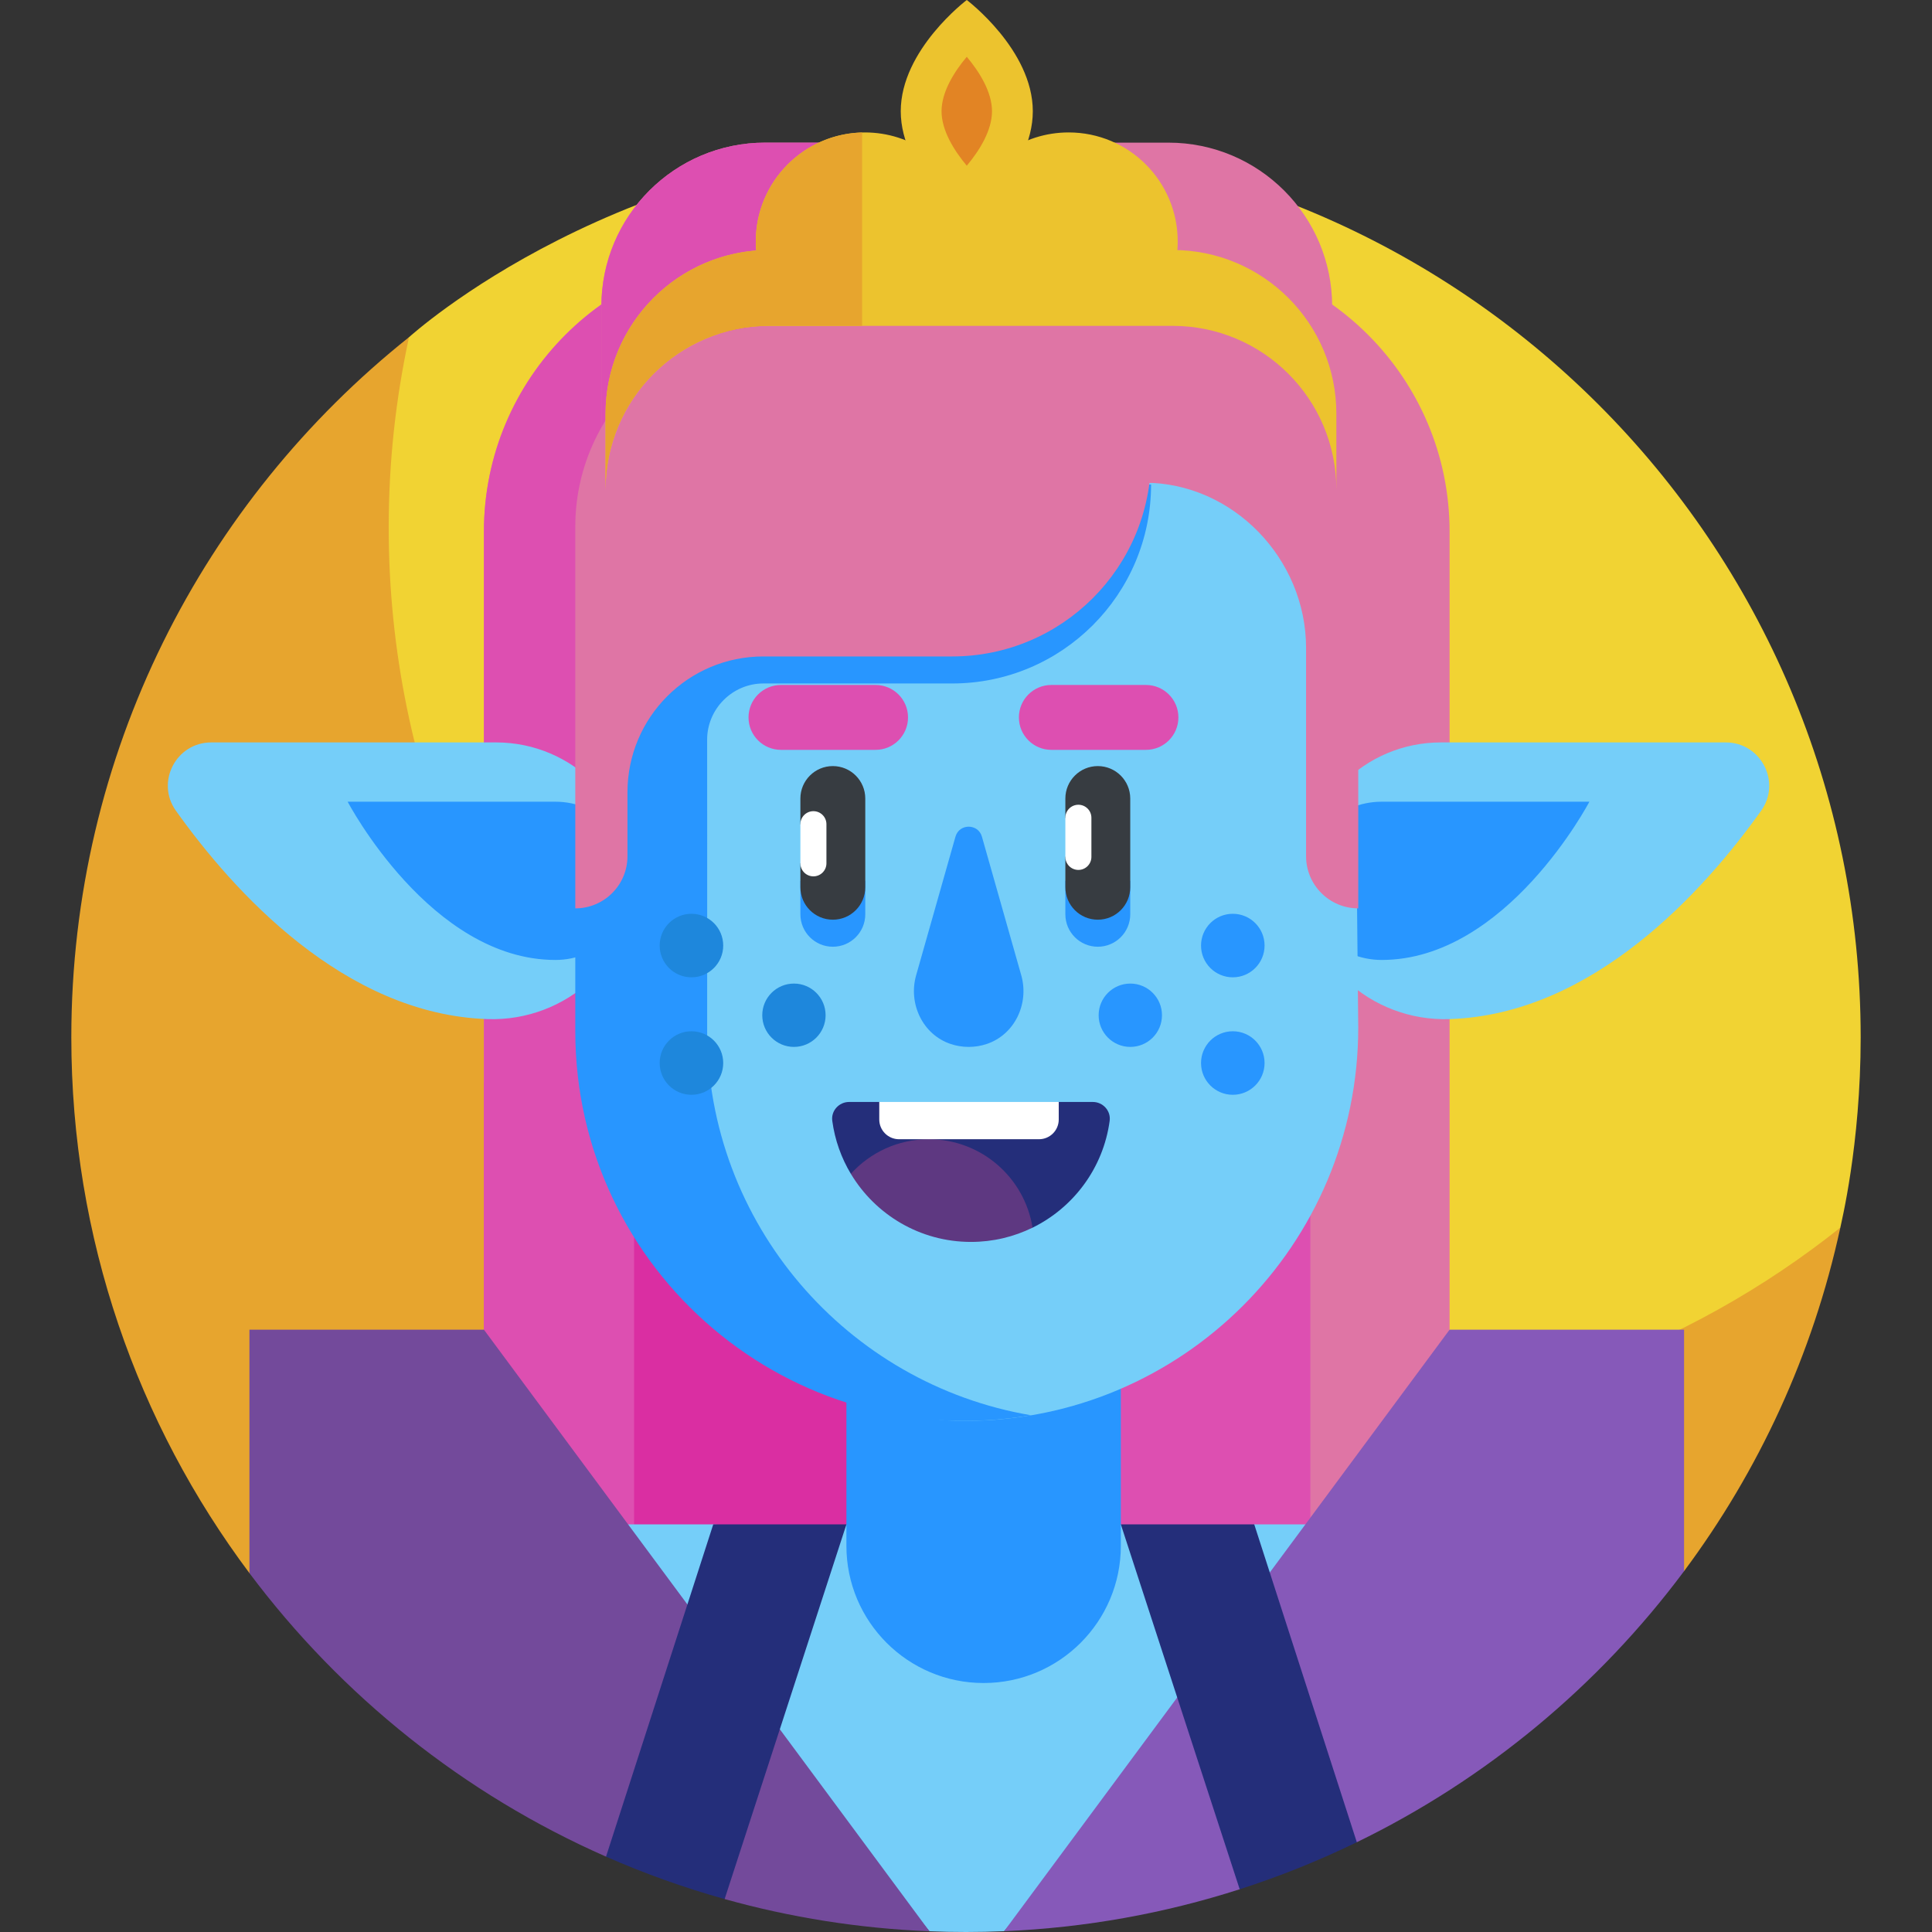 <svg id="Layer_1" enable-background="new 0 0 510.58 510.58" height="512" viewBox="0 0 510.58 510.58" width="512" xmlns="http://www.w3.org/2000/svg"><rect x="0" y="0" width="510.58" height="510.58" fill="#333333" stroke="none"/><g><g><path d="m255.29 37.697c-90.989 0-147.039 51.324-147.193 51.41 0 0-2.33 2.908-2.766 4.842-3.54 15.715-6.848 36.776-6.848 52.145 0 130.583 110.12 236.416 240.703 236.416 50.284 0 106.23-24.1 143.672-53.077.838-.648 3.495-5.004 3.495-5.004.165-1.008 5.378-21.768 5.378-50.291.001-130.583-105.858-236.441-236.441-236.441z" fill="#f1d333"/><path d="m339.165 375.835c-130.583 0-236.442-105.859-236.442-236.442 0-17.26 1.861-34.078 5.373-50.287-54.377 43.32-89.248 110.104-89.248 185.031 0 53.109 17.51 102.128 47.072 141.599l379.137-.525c19.696-26.446 34.024-57.219 41.296-90.783-40.389 32.172-91.539 51.407-147.188 51.407z" fill="#e7a52e"/></g><path d="m383.091 424.271v-283.769c0-40.628-32.935-73.563-73.563-73.563h-108.079c-40.628 0-73.563 32.935-73.563 73.563v283.769z" fill="#df75a5"/><path d="m127.887 286.083h218.406v138.188h-218.406z" fill="#dd4fb1"/><path d="m232.082 424.271v-283.769c0-40.628-12.365-73.563 28.263-73.563h-58.896c-40.628 0-73.563 32.935-73.563 73.563v283.769z" fill="#dd4fb1"/><path d="m167.58 281.459h64.503v142.812h-64.503z" fill="#da2ea2"/><path d="m167.681 232.936c-.086 20.866-17.994 37.081-38.848 36.389-37.926-1.26-67.213-33.833-82.35-55.075-5.387-7.56.058-18.048 9.341-18.048h75.277c20.254 0 36.663 16.461 36.58 36.734z" fill="#75cef9"/><path d="m167.681 232.782c0 11.548-9.362 20.91-20.91 20.91-32.993 0-54.892-41.82-54.892-41.82s43.344 0 54.892 0 20.91 9.362 20.91 20.91z" fill="#2896ff"/><path d="m344.232 232.936c.086 20.866 17.994 37.081 38.848 36.389 37.926-1.26 67.213-33.833 82.35-55.075 5.387-7.56-.058-18.048-9.341-18.048h-75.277c-20.254 0-36.664 16.461-36.58 36.734z" fill="#75cef9"/><path d="m344.231 232.782c0 11.548 9.362 20.91 20.91 20.91 32.993 0 54.892-41.82 54.892-41.82s-43.344 0-54.892 0-20.91 9.362-20.91 20.91z" fill="#2896ff"/><g><g><path d="m308.785 179.311h-106.581c-23.899 0-43.274-4.702-43.274-28.602v-69.738c0-23.899 19.374-43.274 43.274-43.274h106.581c23.899 0 43.274 19.374 43.274 43.274v69.739c-.001 23.899-19.375 28.601-43.274 28.601z" fill="#df75a5"/></g></g><path d="m204.042 150.709v-69.739c0-23.899 19.374-43.274 43.274-43.274h-45.112c-23.9 0-43.274 19.374-43.274 43.274v69.739c0 23.9 19.374 28.602 43.274 28.602h45.112c-23.9 0-43.274-4.702-43.274-28.602z" fill="#dd4fb1"/><path d="m188.494 402.854c-30.398.014-27.585-.09-31.392.241l88.522 107.291c3.206.129 6.428.194 9.666.194 3.375 0 6.734-.071 10.077-.212l91.716-107.507h-25.618l-23.585 6.513-11.672-6.52-72.524.005-2.336 2.58z" fill="#75cef9"/><g><g><path d="m296.209 408.517c0 20.027-16.235 36.262-36.262 36.262-20.027 0-36.262-16.235-36.262-36.262v-81.221h72.524z" fill="#2896ff"/></g></g><g><g><path d="m357.956 171.112c-.239-24.124-19.864-43.555-43.989-43.555h-52.265c-29.123 0-55.59 11.356-75.227 29.876v149.429c0 37.551 30.17 68.361 67.721 68.643.263.002.525.003.789.003 57.42 0 103.968-46.548 103.968-103.968z" fill="#75cef9"/></g></g><g><g><path d="m211.523 232.782v8.843c0 4.735 3.839 8.574 8.574 8.574s8.574-3.839 8.574-8.574v-8.843z" fill="#2896ff"/></g></g><g><g><path d="m281.547 232.782v8.843c0 4.735 3.839 8.574 8.574 8.574s8.575-3.839 8.575-8.574v-8.843z" fill="#2896ff"/></g></g><g><g><path d="m220.097 243.054c-4.735 0-8.574-3.839-8.574-8.574v-6.324l3.442-5.17-3.442-5.17v-6.786c0-4.735 3.839-8.574 8.574-8.574s8.574 3.839 8.574 8.574v23.451c0 4.734-3.839 8.573-8.574 8.573z" fill="#373c41"/></g></g><g><g><path d="m290.122 243.054c-4.735 0-8.574-3.839-8.574-8.574v-8.022l3.442-5.17-3.442-5.17v-5.088c0-4.735 3.839-8.574 8.574-8.574s8.574 3.839 8.574 8.574v23.451c0 4.734-3.839 8.573-8.574 8.573z" fill="#373c41"/></g></g><g><g><g><path d="m231.394 198.168h-25.005c-4.736 0-8.574-3.839-8.574-8.574 0-4.736 3.839-8.574 8.574-8.574h25.005c4.736 0 8.574 3.839 8.574 8.574 0 4.735-3.839 8.574-8.574 8.574z" fill="#dd4fb1"/></g></g></g><g><g><g><path d="m302.847 198.168h-25.005c-4.736 0-8.574-3.839-8.574-8.574 0-4.736 3.839-8.574 8.574-8.574h25.005c4.736 0 8.574 3.839 8.574 8.574.001 4.735-3.838 8.574-8.574 8.574z" fill="#dd4fb1"/></g></g></g><g><g><path d="m242.11 257.748c-2.132 7.511 1.742 15.693 9.15 18.159 1.491.496 3.085.765 4.743.765 1.657 0 3.252-.269 4.743-.765 7.408-2.466 11.282-10.648 9.15-18.159l-10.396-36.635c-1-3.523-5.994-3.523-6.994 0z" fill="#2896ff"/></g></g><path d="m264.587 127.741c-62.122-.119-112.551 50.195-112.551 112.317v32.501c0 63.279 56.79 112.231 120.419 101.459-48.576-8.264-85.569-50.528-85.569-101.459.026-45.59-.004-66.749-.008-77.06-.003-8.162 6.671-14.855 14.833-14.873h.011 49.9c29.039 0 52.58-23.541 52.58-52.58 0 0-7.585-.244-39.615-.305z" fill="#2896ff"/><path d="m205.215 86.007c-29.37 0-53.179 23.809-53.179 53.179v34.295 66.577c7.616 0 13.789-6.174 13.789-13.789v-16.891c0-19.825 16.072-35.897 35.897-35.897h49.9c29.039 0 52.58-23.541 52.58-52.58v-34.894z" fill="#df75a5"/><path d="m302.338 127.558c23.521 0 42.825 20.135 42.825 43.656v55.054c0 7.616 6.174 13.789 13.789 13.789v-116.576z" fill="#df75a5"/><path d="m288.805 291.222h-9.005l-23.717 4.924-23.717-4.924h-7.966c-2.672 0-4.808 2.333-4.451 4.981.682 5.067 2.39 9.809 4.908 14.009l48.023 14.232c10.846-5.324 18.703-15.802 20.377-28.24.356-2.65-1.78-4.982-4.452-4.982z" fill="#242e7a"/><path d="m224.861 310.209c6.463 10.781 18.258 17.999 31.741 17.999 5.841 0 11.363-1.359 16.275-3.77-2.111-13.245-13.583-23.369-27.422-23.369-8.169.001-15.512 3.527-20.594 9.14z" fill="#5e3881"/><g fill="#fff"><path d="m279.8 295.852c0 2.882-2.336 5.217-5.217 5.217h-36.999c-2.881 0-5.217-2.336-5.217-5.217v-4.63h47.433z"/><path d="m214.964 231.598c-1.901 0-3.442-1.541-3.442-3.442v-10.341c0-1.901 1.541-3.442 3.442-3.442 1.901 0 3.442 1.541 3.442 3.442v10.341c0 1.901-1.541 3.442-3.442 3.442z"/><path d="m284.989 229.9c-1.901 0-3.442-1.541-3.442-3.442v-10.341c0-1.901 1.541-3.442 3.442-3.442 1.901 0 3.442 1.541 3.442 3.442v10.341c0 1.901-1.541 3.442-3.442 3.442z"/></g><path d="m309.893 66.067h-106.581c-23.899 0-43.274 19.374-43.274 43.274v20.05c0-23.899 19.374-43.274 43.274-43.274h106.581c23.9 0 43.274 19.374 43.274 43.274v-20.05c0-23.899-19.375-43.274-43.274-43.274z" fill="#ecc32e"/><path d="m282.415 34.998c-12.287 0-22.778 7.688-26.926 18.516-4.148-10.828-14.639-18.516-26.926-18.516-15.919 0-28.825 12.905-28.825 28.825 0 2.91.435 5.718 1.238 8.366h109.027c.802-2.648 1.238-5.456 1.238-8.366-.001-15.92-12.906-28.825-28.826-28.825z" fill="#ecc32e"/><path d="m227.834 35.016c-15.582.388-28.096 13.131-28.096 28.807 0 .802.033 1.597.098 2.383-22.274 1.771-39.798 20.406-39.798 43.135v20.05c0-23.899 19.374-43.274 43.274-43.274h24.522z" fill="#e7a52e"/><path d="m267.451 29.398c0 11.125-11.957 20.143-11.957 20.143s-11.957-9.018-11.957-20.143 11.957-20.143 11.957-20.143 11.957 9.018 11.957 20.143z" fill="#e28424"/><path d="m255.494 15.004c3.374 4.025 6.668 9.313 6.668 14.394 0 5.044-3.259 10.329-6.665 14.395-3.374-4.025-6.669-9.314-6.669-14.395-.001-5.042 3.255-10.324 6.666-14.394m.001-15.004s-17.45 13.162-17.45 29.398 17.45 29.398 17.45 29.398 17.45-13.162 17.45-29.398-17.45-29.398-17.45-29.398z" fill="#ecc32e"/><path d="m127.887 351.401h-61.967v64.337c24.287 32.428 56.707 58.411 94.236 74.924 0 0 11.345-5.918 20.404-2.764 9.248 3.22 10.846 13.951 10.942 13.978 17.32 4.841 35.442 7.759 54.122 8.51z" fill="#734a9b"/><path d="m383.091 351.401-117.724 158.966c21.584-.909 42.47-4.726 62.255-11.083l12.764-12.873 18.19.443c34.195-16.632 63.874-41.286 86.482-71.642v-63.812h-61.967z" fill="#8659b9"/><path d="m160.156 490.662c10.098 4.443 20.567 8.201 31.346 11.214l32.183-99.016-35.191-.005z" fill="#242e7a"/><path d="m331.466 402.854h-35.257l31.413 96.43c10.659-3.425 20.997-7.587 30.953-12.429z" fill="#242e7a"/><g fill="#2896ff"><circle cx="298.714" cy="268.302" r="8.369"/><circle cx="325.799" cy="249.886" r="8.395"/><circle cx="325.799" cy="280.932" r="8.395"/></g><g fill="#1e87dc"><circle cx="209.817" cy="268.302" r="8.369"/><circle cx="182.733" cy="249.886" r="8.395"/><circle cx="182.733" cy="280.932" r="8.395"/></g></g></svg>